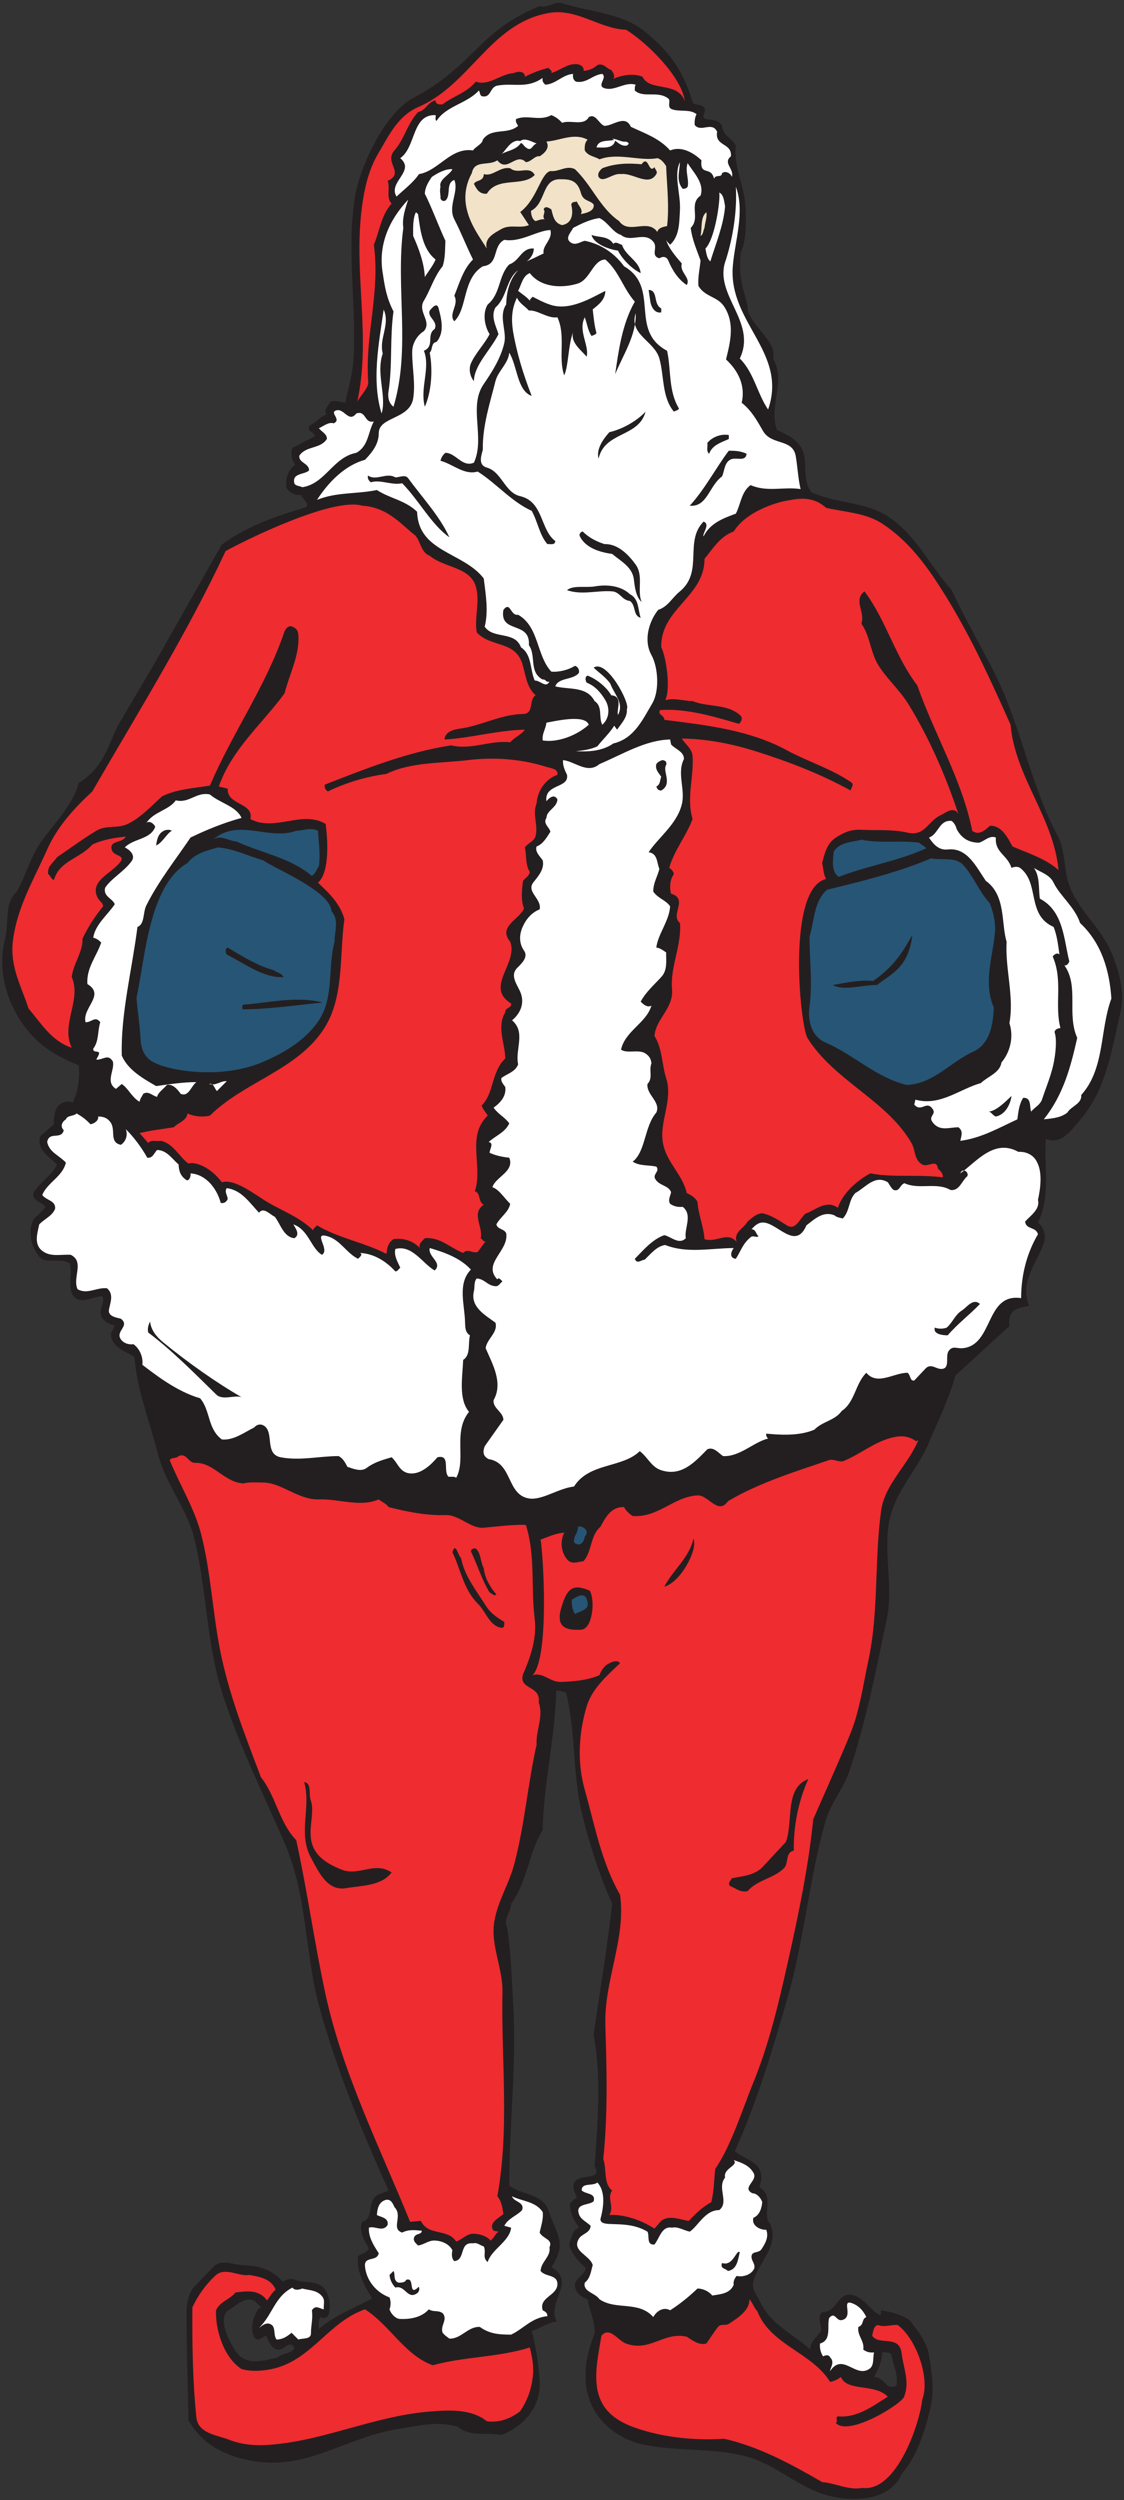 <?xml version="1.0" encoding="UTF-8" standalone="no"?>
<svg
   xmlns:dc="http://purl.org/dc/elements/1.1/"
   xmlns:cc="http://creativecommons.org/ns#"
   xmlns:rdf="http://www.w3.org/1999/02/22-rdf-syntax-ns#"
   xmlns:svg="http://www.w3.org/2000/svg"
   xmlns="http://www.w3.org/2000/svg"
   viewBox="0 0 461.333 1025.333"
   height="1025.333"
   width="461.333"
   xml:space="preserve"
   id="svg2"
   version="1.1"><rect x="0" y="0" width="461.333" height="1025.333" fill="#333333" stroke="none"/><defs
     id="defs6" /><g
     transform="matrix(1.333,0,0,-1.333,0,1025.333)"
     id="g10"><g
       transform="scale(0.1)"
       id="g12"><path
         id="path14"
         style="fill:#231f20;fill-opacity:1;fill-rule:evenodd;stroke:none"
         d="m 1730.72,7681.92 c 84.24,-26.64 180.72,-29.52 251.28,-84.24 92.16,-72.72 126.72,-140.4 150.48,-220.32 8.64,-12.24 28.8,-3.6 36.72,-18 6.48,-12.96 -14.4,-29.52 5.76,-33.84 17.28,-3.6 37.44,-0.72 48.24,-20.88 2.16,-30.24 29.52,-36.72 42.48,-60.48 -7.92,-65.52 28.08,-127.44 30.24,-193.68 1.44,-43.2 2.88,-95.76 -15.12,-135.36 -7.2,-77.76 3.6,-94.32 21.6,-167.76 -5.04,-45.36 93.6,-105.84 77.76,-158.4 41.76,-69.84 -15.12,-146.16 12.24,-220.32 25.2,-10.8 51.84,-23.04 69.12,-46.08 32.4,-39.6 2.88,-100.8 36.72,-144.72 73.44,-34.56 156.96,-28.8 226.8,-69.12 92.16,-54.72 135.36,-154.8 205.2,-232.56 41.76,-89.28 92.16,-174.96 136.08,-262.8 77.76,-158.4 108,-339.12 190.08,-492.48 19.44,-36.72 20.16,-81.36 27.36,-120.96 16.56,-93.6 102.24,-152.64 138.24,-238.32 25.2,-59.04 41.76,-127.44 27.36,-187.2 -25.92,-111.6 -43.92,-231.84 -117.36,-320.4 -28.08,-33.12 -61.92,-86.4 -111.6,-66.24 -7.2,-78.48 15.84,-175.68 -24.48,-257.04 17.28,-13.68 25.92,-39.6 18,-63.36 -20.88,-61.92 -74.88,-117.36 -45.36,-192.96 -30.96,-6.48 -66.96,-8.64 -60.48,-61.92 l -166.32,-152.64 c -20.16,-72 -53.28,-138.96 -81.36,-205.92 -33.12,-80.64 -101.52,-146.88 -120.96,-235.44 -21.6,-99.36 12.24,-204.48 -8.64,-304.56 -32.4,-158.4 -63.36,-313.92 -114.48,-468.72 -19.44,-56.88 -59.76,-101.52 -75.6,-159.84 -49.68,-177.12 -64.08,-359.28 -115.2,-537.84 -46.08,-160.56 -93.6,-319.68 -162.72,-473.76 26.64,-25.2 77.04,-29.52 81.36,-75.6 1.44,-14.398 -4.32,-24.48 -5.76,-36 48.96,-26.64 5.76,-84.961 33.12,-112.32 29.52,-66.961 -36,-115.918 -51.84,-177.84 -5.76,-23.039 12.24,-43.199 21.6,-63.359 32.4,-68.403 100.08,-96.481 154.08,-145.442 -1.44,28.082 24.48,39.602 33.12,60.481 -0.72,19.441 -12.24,38.879 2.88,54.718 48.24,-1.437 46.8,68.403 99.36,51.122 32.4,-10.079 50.4,-47.52 79.2,-60.481 5.04,2.883 1.44,10.801 2.88,15.121 30.24,-4.32 62.64,-13.68 87.12,-29.519 25.2,-32.403 54,-67.68 60.48,-108.719 9.36,-56.16 18,-113.043 2.88,-169.203 -17.28,-69.117 -39.6,-141.117 -87.12,-196.559 -40.32,-90.719 -167.76,-86.398 -244.8,-60.48 -82.8,28.082 -148.32,92.16 -232.56,114.48 -103.68,28.078 -211.68,14.399 -316.8,36.719 -110.16,23.043 -236.16,130.32 -151.2,341.281 1.44,38.16 -14.4,67.68 -21.6,105.84 -18.72,7.199 -36.72,17.281 -38.88,41.762 -2.16,22.316 31.68,32.398 33.12,54.718 -23.76,20.879 -42.48,41.758 -51.12,72 7.2,18 7.2,42.481 30.24,51.84 -15.12,22.321 -28.8,46.078 -27.36,74.879 6.48,6.481 12.24,14.403 20.88,15.121 -2.88,18 -18.72,33.121 -5.76,51.84 16.56,24.48 86.4,2.16 60.48,48.24 10.08,135.36 20.88,270.72 -2.88,404.64 19.44,133.92 41.76,267.12 56.88,401.76 -39.6,89.28 -70.56,185.04 -93.6,280.8 -28.8,121.68 -18,246.24 -48.24,368.64 -10.08,2.16 -18,8.64 -30.24,5.76 -3.6,-143.28 -39.6,-290.88 -41.76,-428.4 -43.92,-70.56 -46.08,-156.96 -97.2,-226.8 -0.72,-25.2 -25.2,-48.96 -12.24,-72.72 11.52,-74.88 13.68,-149.04 18,-226.08 12.24,-188.64 -11.52,-378.72 -11.52,-568.078 36.72,-29.524 102.24,-23.762 120.24,-75.602 30.24,-84.242 56.88,-102.961 9.36,-175.679 79.2,-44.641 -17.28,-108 17.28,-167.762 -17.28,2.883 -62.64,-25.918 -77.76,-28.078 12.96,-48.961 21.6,-102.961 24.48,-154.082 5.04,-87.117 -58.32,-144 -118.08,-166.321 -43.92,8.641 -97.92,-5.757 -132.48,24.481 -61.2,20.883 -126,2.883 -184.32,-5.758 -146.16,-22.32 -266.4,-114.48 -411.118,-102.961 -90.723,7.199 -184.321,39.602 -235.442,129.602 -0.719,65.519 -2.879,131.039 -4.32,195.84 -0.719,44.636 -1.442,89.277 -1.442,133.918 -0.718,23.761 5.043,56.16 20.883,78.48 l 66.957,69.121 c 28.082,17.277 56.883,0.719 84.242,0 46.079,-1.441 91.442,-11.519 123.84,-51.121 10.801,6.48 25.918,12.238 38.879,5.762 24.481,-11.524 74.16,1.437 93.601,-33.121 12.24,-20.161 16.56,-47.52 9.36,-72.719 -2.88,-10.082 -17.281,-15.844 -23.762,-8.641 -10.796,-8.64 -5.757,-27.359 -6.476,-36.722 47.518,42.48 110.878,64.082 163.438,94.32 -23.04,39.601 -48.96,82.082 -42.48,129.601 9.36,11.52 44.64,11.52 26.64,36 -13.68,19.442 -23.76,48.961 -14.4,69.84 35.28,10.078 17.28,53.282 38.88,75.602 12.24,12.238 28.8,13.68 42.48,20.879 -82.08,181.439 -157.68,365.759 -211.679,558.719 -46.082,165.6 -38.16,342 -105.121,501.84 -66.961,156.24 -145.442,311.04 -196.559,473.76 -48.242,154.08 -46.801,316.8 -84.961,471.6 -23.039,93.6 -87.84,166.32 -111.601,259.2 -25.918,101.52 -64.797,196.56 -72.719,299.52 -27.36,17.28 -73.442,30.24 -72,72 l 11.519,24.48 c -16.558,3.6 -35.281,12.24 -41.757,30.24 -7.922,21.6 14.398,42.48 2.878,59.76 -25.921,0 -66.242,-26.64 -87.839,0 -20.161,27.36 -2.879,64.8 -11.52,100.08 -23.762,18.72 -62.641,1.44 -87.84,15.12 -30.961,30.96 -43.199,80.64 -24.48,120.96 12.238,12.96 29.519,26.64 36.719,38.88 -11.52,15.84 -41.758,18.72 -36.719,42.48 19.437,33.84 56.16,52.56 72.719,87.84 -26.641,25.2 -63.36,46.8 -51.84,87.12 l 42.48,36.72 c -1.441,15.12 0.719,36.72 9.36,51.12 8.64,15.12 32.402,23.76 48.242,15.12 18,34.56 23.039,85.68 18,115.2 -46.082,18.72 -93.602,43.2 -129.602,77.76 -80.641,78.48 -125.281,198.72 -96.48,311.76 12.242,49.68 -3.602,107.28 36,144.72 29.52,53.28 44.641,114.48 81.359,162.72 42.481,55.44 95.039,113.04 108.723,170.64 84.238,52.56 94.32,131.04 125.277,184.32 l 103.68,175.68 211.679,373.68 c 72.723,54.72 163.442,87.12 254.161,113.76 23.761,7.2 -6.477,27.36 -8.637,39.6 -15.844,-2.16 -34.563,4.32 -45.363,20.88 -5.758,26.64 4.32,56.16 26.64,72.72 -11.519,12.96 -15.117,33.84 -8.64,51.12 l 69.121,36 c -2.16,15.12 -29.52,15.12 -15.121,33.12 20.882,10.08 30.242,27.36 51.841,33.84 -13.681,10.8 5.76,28.08 11.52,38.88 14.4,6.48 31.68,-2.16 45.36,-2.88 7.92,41.76 21.6,84.24 24.48,126.72 11.52,170.64 -22.32,341.28 5.76,510.48 13.68,82.08 84.24,244.08 174.24,298.08 192.24,99.36 203.04,208.08 393.84,285.12 23.04,-7.92 48.24,15.84 69.12,8.64 z m 1015.2,-7239.6 c 5.04,-27.359 17.28,-51.121 15.12,-78.48 4.32,-18 -18,-16.559 -27.36,-12.238 -14.4,14.398 -22.32,25.918 -42.48,27.359 12.96,23.758 25.2,46.078 24.48,75.598 11.52,0 27.36,2.882 30.24,-12.239 z M 785.359,611.52 c 9.36,-10.079 15.84,-12.961 21.602,-24.481 -2.16,4.32 -5.762,3.602 -9.359,3.602 -18,-24.481 -28.801,-60.481 -15.122,-87.84 10.079,-19.442 25.2,0 36.719,2.879 9.36,-15.121 13.68,-41.039 38.883,-42.481 18,-0.719 36.719,33.121 48.238,3.602 -12.961,-18 -36,-13.68 -51.121,-27.36 -34.558,-7.921 -82.801,-24.48 -115.199,2.879 -24.48,20.879 -76.32,118.078 -36,141.84 24.48,15.121 51.84,45.36 81.359,27.36" /><path
         id="path16"
         style="fill:#ef2c30;fill-opacity:1;fill-rule:evenodd;stroke:none"
         d="m 1927.28,7600.56 c 61.92,-37.44 171.36,-143.28 181.44,-220.32 -22.32,63.36 -108,28.08 -130.32,75.6 -28.08,11.52 -64.08,5.04 -90,-6.48 7.2,9.36 -1.44,20.16 -6.48,27.36 -14.4,3.6 -23.04,22.32 -42.48,15.12 -11.52,-10.8 -25.92,-16.56 -42.48,-18 2.16,14.4 -12.96,20.88 -23.76,20.88 -28.08,0.72 -49.68,-20.16 -75.6,-27.36 3.6,7.92 -5.76,10.8 -9.36,15.84 -25.2,-6.48 -49.68,-15.84 -72,-27.36 0,18 -22.32,17.28 -33.12,11.52 -42.48,-2.88 -77.76,-41.04 -118.08,-26.64 -30.24,-36 -69.12,-43.92 -102.24,-69.84 -10.08,-1.44 -22.32,0.72 -21.6,12.24 -23.76,-4.32 -30.24,-31.68 -54,-36 -33.12,-36 -41.76,-82.8 -72.72,-118.08 -33.12,-37.44 33.12,-69.12 -20.88,-93.6 8.64,-21.6 -5.76,-52.56 12.24,-69.84 -32.4,-36 -36.72,-84.24 -54.72,-126.72 20.16,-150.48 -28.08,-277.92 -17.28,-422.64 1.44,-18 -26.64,-44.64 -33.84,-60.48 42.48,192.96 -9.36,385.92 12.24,580.32 7.2,66.24 20.88,131.76 54,186.48 32.4,54.72 59.04,112.32 120.96,139.68 161.28,69.12 221.76,257.04 401.04,289.44 87.12,16.56 158.4,-48.96 239.04,-51.12" /><path
         id="path18"
         style="fill:#ffffff;fill-opacity:1;fill-rule:evenodd;stroke:none"
         d="m 1764.56,7464.48 c -1.44,-9.36 0,-18 8.64,-23.76 33.12,-6.48 51.84,21.6 81.36,23.76 17.28,-12.96 -23.04,-38.88 12.24,-45.36 30.24,-5.04 58.32,21.6 90.72,12.24 -3.6,-5.04 -2.88,-11.52 -2.88,-18 27.36,-24.48 69.84,0.72 102.96,-24.48 9.36,-7.2 -5.76,-26.64 11.52,-33.12 23.76,-8.64 54.72,1.44 75.6,-15.12 -5.04,-9.36 -6.48,-20.88 -5.76,-33.12 19.44,-24.48 53.28,12.24 69.12,-20.88 -7.92,-46.08 46.08,-33.12 42.48,-75.6 -25.92,-20.88 10.8,-38.16 2.88,-63.36 -2.88,9.36 -18,20.88 -30.24,11.52 -1.44,-15.84 -19.44,-2.16 -24.48,-17.28 -10.08,41.04 -43.92,6.48 -38.88,56.88 -25.2,23.76 -61.92,44.64 -96.48,30.24 -33.12,37.44 -76.32,51.84 -120.96,72.72 -17.28,38.88 -54.72,2.88 -81.36,2.88 -17.28,5.76 -27.36,40.32 -48.24,26.64 -15.84,-28.08 -56.88,-7.2 -82.08,-17.28 -9.36,10.8 -20.16,18.72 -33.12,23.76 -36.72,-20.16 -74.16,2.88 -108.72,-12.24 -2.16,-8.64 2.88,-14.4 6.48,-20.88 -34.56,-28.8 -81.36,-3.6 -108.72,-42.48 -1.44,-13.68 -23.04,-21.6 -30.24,-33.12 -68.4,10.8 -106.56,-63.36 -166.32,-72.72 -17.28,-25.92 -45.36,-46.8 -69.12,-69.12 -27.36,44.64 59.04,77.76 11.52,118.08 48.96,34.56 35.28,135.36 108.72,132.48 1.44,-6.48 -2.88,-13.68 2.88,-18 28.8,46.08 93.6,53.28 130.32,93.6 5.04,-5.76 1.44,-16.56 12.24,-18 25.92,-3.6 21.6,28.8 44.64,33.12 50.4,9.36 90.72,-10.8 139.68,23.76 -2.16,-8.64 1.44,-15.84 8.64,-20.88 32.4,2.16 52.56,30.96 84.96,33.12" /><path
         id="path20"
         style="fill:#f1e2c8;fill-opacity:1;fill-rule:evenodd;stroke:none"
         d="m 1788.32,7099.44 c 7.2,-28.08 28.08,-22.32 39.6,-36.72 3.6,-20.88 -24.48,-26.64 -39.6,-29.52 8.64,13.68 -7.92,25.92 -12.24,38.88 -7.2,-2.88 -13.68,0.72 -17.28,-9.36 6.48,-25.2 5.04,-57.6 -28.08,-63.36 -25.92,6.48 -28.08,30.96 -33.12,48.24 -7.2,5.04 -19.44,12.24 -23.76,0 7.92,-8.64 -6.48,-20.16 2.88,-30.24 -10.08,0.72 -18.72,-2.88 -27.36,-5.76 -10.8,4.32 -14.4,20.88 -14.4,31.68 46.8,23.76 32.4,97.2 88.56,97.2 28.8,0 53.28,-0.72 64.8,-41.04" /><path
         id="path22"
         style="fill:#ffffff;fill-opacity:1;fill-rule:evenodd;stroke:none"
         d="m 2256.32,6872.64 c -13.68,-174.24 169.92,-264.24 108.72,-440.64 -34.56,51.12 -43.2,113.04 -87.12,156.96 54.72,114.48 -84.24,197.28 -42.48,304.56 21.6,69.12 34.56,149.76 30.24,223.92 28.8,-77.04 -2.88,-164.88 -9.36,-244.8" /><path
         id="path24"
         style="fill:#ffffff;fill-opacity:1;fill-rule:evenodd;stroke:none"
         d="m 2232.56,7056.96 c -4.32,-56.16 -28.08,-113.76 -45.36,-169.2 -10.8,8.64 -12.24,25.2 -15.12,39.6 29.52,28.8 46.8,151.2 42.48,172.08 13.68,-5.76 15.12,-26.64 18,-42.48" /><path
         id="path26"
         style="fill:#ffffff;fill-opacity:1;fill-rule:evenodd;stroke:none"
         d="m 1241.84,6990.72 c -24.48,-183.6 23.76,-370.8 -30.24,-550.08 -15.84,11.52 -18,32.4 -15.12,48.24 12.24,81.36 3.6,163.44 15.12,244.8 -21.6,42.48 -26.64,74.88 -33.12,118.08 -14.4,85.68 18.72,162.72 78.48,226.08 -9.36,-27.36 -19.44,-58.32 -15.12,-87.12" /><path
         id="path28"
         style="fill:#ffffff;fill-opacity:1;fill-rule:evenodd;stroke:none"
         d="m 1287.2,7033.2 c 6.48,-44.64 12.24,-107.28 54,-139.68 -7.92,-19.44 -22.32,-36 -33.12,-54 -2.16,43.2 -18,86.4 -36,126.72 0,21.6 -1.44,54 8.64,72.72 l 6.48,-5.76" /><path
         id="path30"
         style="fill:#f1e2c8;fill-opacity:1;fill-rule:evenodd;stroke:none"
         d="m 2169.2,6990.72 c -4.32,-7.92 -3.6,-20.88 -12.24,-24.48 5.76,24.48 -1.44,56.88 18,72.72 2.88,-14.4 -4.32,-32.4 -5.76,-48.24" /><path
         id="path32"
         style="fill:#ffffff;fill-opacity:1;fill-rule:evenodd;stroke:none"
         d="m 1178.48,6604.08 c -21.6,-61.2 12.96,-131.76 -3.6,-184.32 -30.96,101.52 -8.64,213.84 6.48,319.68 20.88,-46.08 -15.12,-88.56 -2.88,-135.36" /><path
         id="path34"
         style="fill:#ffffff;fill-opacity:1;fill-rule:evenodd;stroke:none"
         d="m 1097.12,6419.76 c 30.96,10.8 23.76,-31.68 54,-24.48 -18,-31.68 -15.84,-75.6 -54,-96.48 -72,-13.68 -95.04,-95.04 -166.319,-105.84 -7.922,4.32 -21.602,3.6 -24.481,12.24 -7.922,32.4 32.399,25.92 45.36,39.6 0,22.32 -31.68,22.32 -30.239,44.64 20.161,31.68 64.797,20.16 84.959,51.84 1.44,15.12 -16.56,22.32 -24.478,33.12 14.398,6.48 30.238,20.16 45.358,15.12 25.2,10.8 -11.52,31.68 5.76,38.88 25.92,11.52 39.6,-39.6 64.08,-8.64" /><path
         id="path36"
         style="fill:#ef2c30;fill-opacity:1;fill-rule:evenodd;stroke:none"
         d="m 2543.6,6129.6 c 58.32,-13.68 120.96,-15.12 172.08,-48.24 82.08,-53.28 138.96,-131.76 187.2,-208.8 82.08,-129.6 145.44,-268.56 208.8,-410.4 13.68,-160.56 132.48,-285.12 147.6,-447.12 -38.16,34.56 -93.6,51.84 -141.84,72.72 -13.68,25.2 -33.84,66.24 -69.84,63.36 -14.4,-13.68 -34.56,-30.96 -54,-15.12 -31.68,157.68 -116.64,296.64 -169.2,447.12 -68.4,89.28 -97.2,203.04 -162.72,289.44 -35.28,-27.36 2.88,-62.64 -9.36,-99.36 25.2,-36 27.36,-82.08 48.24,-120.96 24.48,-43.92 67.68,-79.92 96.48,-126.72 64.8,-105.12 115.92,-223.2 154.08,-338.4 -14.4,25.92 -38.88,4.32 -54,-2.88 -39.6,-17.28 -48.96,-66.96 -102.96,-54 -46.08,10.8 -95.04,6.48 -138.96,8.64 -33.84,2.16 -54,-6.48 -81.36,-23.76 -28.08,-18 -35.28,-50.4 -42.48,-78.48 4.32,-16.56 3.6,-34.56 12.24,-48.96 -120.96,-28.8 -81.36,-443.52 -57.6,-488.88 83.52,-133.2 243.36,-190.8 320.4,-323.28 12.96,-21.6 7.2,-51.12 33.12,-66.24 17.28,-10.08 44.64,18.72 48.24,-12.24 7.92,-7.92 16.56,-15.12 15.12,-27.36 -77.04,10.08 -150.48,-1.44 -223.2,12.24 -41.76,-22.32 -84.24,-60.48 -100.08,-105.84 -35.28,25.92 -68.4,-7.2 -99.36,-18 -18,-15.12 -30.24,-53.28 -57.6,-36 -23.04,14.4 -43.92,28.8 -69.84,36 -18,5.04 -36.72,-12.24 -51.12,-24.48 -10.8,-20.88 -44.64,-32.4 -33.12,-63.36 -27.36,35.28 -62.64,-2.88 -99.36,9.36 -2.88,40.32 -18.72,74.88 -21.6,114.48 -6.48,13.68 -20.88,21.6 -33.12,27.36 -12.96,57.6 -61.2,92.88 -72.72,151.2 -13.68,68.4 31.68,132.48 9.36,202.32 -13.68,43.2 -11.52,91.44 -36,129.6 4.32,54 59.76,84.96 54,144.72 -5.76,68.4 30.24,134.64 24.48,203.04 -31.68,24.48 27.36,74.16 -27.36,90 -5.76,20.88 -2.88,43.92 8.64,60.48 -1.44,7.2 -7.2,15.84 -14.4,18.72 15.12,54 52.56,98.64 72,150.48 -19.44,65.52 4.32,128.88 0,193.68 -1.44,23.04 -22.32,36 -33.12,54 75.6,-0.72 153.36,-15.84 226.8,-38.88 100.8,-31.68 198.72,-69.12 293.04,-120.96 0.72,7.92 11.52,17.28 2.88,24.48 -61.92,42.48 -133.92,64.08 -199.44,99.36 -116.64,63.36 -252,77.76 -377.28,93.6 2.16,12.96 -23.76,17.28 -12.24,30.24 81.36,5.04 162.72,-19.44 241.92,-42.48 5.76,3.6 12.96,16.56 5.76,24.48 -39.6,38.16 -100.8,25.92 -148.32,45.36 -28.08,0.72 -56.16,10.8 -84.24,2.88 17.28,33.12 3.6,131.76 -12.24,162.72 -2.88,118.8 133.92,155.52 133.2,272.16 25.92,31.68 48.96,69.84 90,84.24 34.56,55.44 113.76,84.24 156.96,93.6 27.36,3.6 79.2,22.32 127.44,-20.88" /><path
         id="path38"
         style="fill:#ef2c30;fill-opacity:1;fill-rule:evenodd;stroke:none"
         d="m 1277.84,6045.36 c 18,-19.44 18,-53.28 45.36,-63.36 44.64,-37.44 123.84,-33.84 141.84,-94.32 13.68,-45.36 -5.04,-95.04 2.88,-141.12 41.76,-46.8 115.2,-24.48 139.68,-94.32 10.8,-33.84 12.96,-74.88 41.76,-99.36 -22.32,-12.96 -3.6,-56.88 -38.88,-57.6 -61.92,-0.72 -117.36,-30.24 -178.56,-42.48 -23.76,-4.32 -60.48,-5.76 -63.36,-36 77.04,3.6 164.16,28.8 247.68,30.24 -12.24,-16.56 -31.68,-23.04 -45.36,-38.88 -60.48,7.2 -120.96,-24.48 -181.44,-9.36 -134.64,-20.16 -265.68,-72.72 -389.518,-120.96 -1.442,-9.36 2.158,-15.84 9.358,-20.88 56.88,27.36 116.64,45.36 180.72,54 74.16,36.72 167.04,32.4 251.28,42.48 79.92,9.36 160.56,4.32 241.2,-20.88 12.96,-4.32 36.72,-5.04 33.84,-24.48 -36.72,-12.24 -61.92,-50.4 -64.08,-87.84 -13.68,-33.12 5.04,-65.52 -2.88,-99.36 -4.32,-18 -23.04,-21.6 -33.12,-36 5.04,-25.2 1.44,-54.72 15.12,-75.6 -2.88,-13.68 -12.24,-16.56 -20.88,-27.36 -3.6,-26.64 -7.2,-60.48 2.88,-84.24 -10.8,-33.12 -82.08,-55.44 -42.48,-102.96 25.92,-66.24 -79.92,-139.68 2.88,-190.08 3.6,-13.68 -19.44,-12.24 -18,-27.36 -27.36,-43.92 0,-98.64 0,-141.84 -43.2,-40.32 -34.56,-108 -72.72,-144.72 3.6,-11.52 12.24,-20.16 18.72,-30.96 -66.96,-64.08 -13.68,-155.52 -39.6,-232.56 19.44,-7.2 8.64,-31.68 27.36,-41.76 -39.6,-26.64 -1.44,-66.96 -9.36,-102.96 5.04,-2.88 7.92,-12.24 15.12,-9.36 L 1470.8,3840 c -16.56,-5.04 -31.68,12.24 -44.64,-2.88 -39.6,15.12 -70.56,49.68 -118.08,45.36 -7.92,-8.64 -20.16,-16.56 -15.12,-30.24 -21.6,23.04 -52.56,31.68 -81.36,27.36 -16.56,-10.8 -20.16,-27.36 -21.6,-45.36 -68.4,35.28 -149.76,48.96 -213.84,87.84 -4.32,-5.04 -11.519,-9.36 -12.238,-15.12 -45.363,44.64 -105.121,62.64 -156.242,96.48 -45.36,30.24 -92.879,61.2 -124.559,51.12 -36,48.24 -83.519,64.08 -102.961,57.6 -27.359,19.44 -46.078,61.2 -84.238,69.84 -13.684,-2.16 -30.242,4.32 -39.602,-6.48 l -26.64,30.24 c 33.84,8.64 70.558,12.24 105.121,18 14.398,14.4 39.597,20.16 42.48,42.48 20.16,-9.36 46.801,-12.24 69.117,-6.48 105.84,104.4 267.84,139.68 350.641,266.4 63.361,97.2 47.521,225.36 63.361,337.68 -12.24,46.08 -46.8,80.64 -81.361,112.32 37.441,33.12 29.521,135.36 23.761,180.72 -72.718,43.92 -155.519,-25.2 -231.839,15.12 11.519,51.12 -72.723,41.76 -69.84,93.6 l -27.359,6.48 c 39.597,114.48 133.199,192.24 202.32,286.56 15.117,59.76 47.52,118.8 42.477,181.44 -1.438,12.24 -6.481,18.72 -18,23.76 -12.239,5.76 -20.879,-6.48 -24.477,-14.4 -56.883,-168.48 -161.281,-313.2 -229.684,-474.48 -48.957,-7.92 -102.238,-10.8 -147.597,-33.12 -33.121,-30.24 -66.242,-66.24 -105.84,-84.96 -32.402,-15.12 -65.52,-2.16 -96.481,-20.88 -43.921,-26.64 -79.199,-53.28 -120.96,-81.36 -12.239,-18.72 -30.239,-26.64 -27.36,-51.84 7.922,-5.04 8.641,-15.84 18,-18 16.559,59.04 81.36,66.24 118.078,108.72 33.84,15.84 68.403,20.88 102.961,24.48 -10.801,-21.6 -53.277,-10.08 -42.48,-42.48 5.761,-17.28 39.601,-14.4 27.359,-33.12 -24.476,-36.72 -101.519,-60.48 -69.84,-115.2 5.043,-7.92 15.121,-13.68 15.121,-23.76 -25.918,-31.68 -46.8,-64.8 -63.359,-99.36 2.16,-39.6 -28.801,-77.76 -33.121,-118.08 30.961,-70.56 -34.559,-145.44 0,-217.44 -61.199,19.44 -94.32,74.88 -133.199,120.96 -20.879,66.24 -56.879,125.28 -48.238,205.2 12.238,105.12 64.797,191.52 105.84,283.68 30.957,69.84 82.797,126.72 138.957,178.56 141.844,245.52 290.883,483.84 410.403,739.44 63.359,35.28 330.479,166.32 420.479,139.68 81.36,-4.32 126.72,-64.8 162.72,-90.72" /><path
         id="path40"
         style="fill:#ffffff;fill-opacity:1;fill-rule:evenodd;stroke:none"
         d="m 1812.8,5462.16 c -39.6,-35.28 -98.64,-55.44 -141.84,-48.24 -2.16,22.32 8.64,32.4 11.52,54.72 23.04,3.6 118.8,27.36 130.32,-6.48" /><path
         id="path42"
         style="fill:#275575;fill-opacity:1;fill-rule:evenodd;stroke:none"
         d="m 912.078,5136 c 19.442,0 45.363,11.52 66.961,0 2.16,-36 7.922,-72.72 2.883,-108.72 -7.203,-10.08 -9.363,-21.6 -21.602,-30.24 -67.679,56.88 -154.082,69.84 -231.84,105.84 -24.48,1.44 -48.96,22.32 -72.718,5.76 79.199,67.68 170.636,-3.6 256.316,27.36" /><path
         id="path44"
         style="fill:#275575;fill-opacity:1;fill-rule:evenodd;stroke:none"
         d="m 2830.16,5099.28 c 6.48,-6.48 15.12,-9.36 21.6,-17.28 -87.12,-39.6 -180,-53.28 -269.28,-87.84 -23.76,15.84 -18,52.56 -15.12,78.48 20.88,30.24 55.44,27.36 84.96,36 55.44,-12.24 120.96,-1.44 177.84,-9.36" /><path
         id="path46"
         style="fill:#ffffff;fill-opacity:1;fill-rule:evenodd;stroke:none"
         d="m 3244.16,4976.16 c 18.72,-39.6 65.52,-74.88 81.36,-123.84 65.52,-61.2 90.72,-144.72 96.48,-232.56 -36,-96.48 -19.44,-215.28 -92.88,-296.64 2.88,-27.36 -31.68,-34.56 -42.48,-54 -20.88,-16.56 -46.8,-18 -72.72,-20.88 60.48,75.6 82.8,161.28 102.96,250.56 -33.12,74.16 6.48,158.4 -39.6,223.2 7.92,-2.16 13.68,7.2 15.12,12.24 -17.28,69.84 -18,154.8 -90.72,192.96 -4.32,32.4 0.72,67.68 -18,94.32 21.6,-13.68 48.96,-20.88 60.48,-45.36" /><path
         id="path48"
         style="fill:#ffffff;fill-opacity:1;fill-rule:evenodd;stroke:none"
         d="m 668,4335.36 c -7.922,7.2 -9.359,25.2 -24.48,21.6 22.32,-6.48 34.558,10.08 54.718,8.64 L 668,4335.36" /><path
         id="path50"
         style="fill:#275575;fill-opacity:1;fill-rule:evenodd;stroke:none"
         d="m 1800.56,2964.48 c -2.88,-19.44 -15.84,-32.4 -33.12,-18 -1.44,24.48 11.52,23.76 12.24,48.24 10.8,5.04 38.88,-10.8 20.88,-30.24" /><path
         id="path52"
         style="fill:#275575;fill-opacity:1;fill-rule:evenodd;stroke:none"
         d="m 1809.2,2762.16 c 5.04,-23.76 -24.48,-27.36 -38.88,-36 -7.92,12.96 -10.8,28.08 -9.36,44.64 15.12,7.92 41.76,28.8 48.24,-8.64" /><path
         id="path54"
         style="fill:#ef2c30;fill-opacity:1;fill-rule:evenodd;stroke:none"
         d="m 767.359,692.879 c 29.52,-5.039 68.403,-11.52 81.36,-45.359 -11.52,-9.36 -18,-22.321 -26.641,-33.122 -23.758,34.563 -64.797,28.801 -97.199,24.481 -16.559,-21.598 -46.801,-26.641 -59.758,-54.719 -2.16,-60.48 23.758,-145.441 78.481,-180.719 31.679,-9.363 72.718,-5.761 105.117,2.879 113.043,30.239 164.881,142.559 275.041,180.719 77.04,-48.961 121.68,-140.398 208.8,-172.078 99.36,27.359 198.72,23.758 298.8,54.719 7.2,-29.52 13.68,-60.481 8.64,-93.602 -4.32,-36.719 -17.28,-72 -38.88,-102.957 -28.8,-22.32 -65.52,-36 -102.24,-30.242 -46.08,37.441 -113.04,34.562 -169.2,30.242 -171.36,-12.242 -326.88,-88.562 -492.481,-102.242 -43.918,-4.32 -88.558,-1.438 -130.32,14.402 -37.438,15.117 -97.199,18.719 -102.238,69.84 -11.52,110.16 -12.961,226.078 -12.243,338.399 16.563,34.558 38.883,67.679 69.84,96.48 30.242,29.52 72,-2.879 105.121,2.879" /><path
         id="path56"
         style="fill:#ffffff;fill-opacity:1;fill-rule:evenodd;stroke:none"
         d="m 930.801,651.121 c 22.32,-6.48 46.801,-3.601 63.359,-27.359 6.48,-10.082 1.442,-24.481 2.879,-36.723 -14.398,2.883 -25.199,14.402 -36.719,-2.879 3.602,-24.48 -2.879,-47.519 -2.879,-69.121 1.438,-21.598 -25.203,-15.84 -38.882,-20.879 L 897.68,515.039 C 884,503.52 869.602,494.16 851.602,494.16 c -11.52,13.68 0,41.039 -20.883,48.238 -13.68,4.321 -23.039,-5.757 -33.117,-12.238 41.039,38.879 48.238,96.481 102.957,123.84 6.48,-10.078 21.601,-6.48 30.242,-2.879" /><path
         id="path58"
         style="fill:#ef2c30;fill-opacity:1;fill-rule:evenodd;stroke:none"
         d="m 2331.92,581.281 c 40.32,-104.402 168.48,-126.722 223.92,-217.441 12.24,2.16 23.04,7.199 33.12,15.121 20.16,-46.082 102.24,-18.723 144.72,-60.481 -44.64,-28.082 -95.76,-66.96 -154.08,-60.48 -9.36,-7.199 2.16,-12.238 -5.76,-20.879 40.32,-43.199 212.4,64.078 210.96,84.238 16.56,43.922 -3.6,87.121 -8.64,130.321 -7.2,59.039 -68.4,22.32 -90.72,54 2.88,12.242 4.32,30.961 18,33.121 20.16,-7.922 43.2,2.16 60.48,0 55.44,-39.602 101.52,-162.723 75.6,-229.68 -7.2,-72 -78.48,-285.121 -184.32,-271.441 -42.48,-7.918 -81.36,14.398 -123.84,18 -95.76,55.441 -193.68,108.718 -301.68,133.199 -80.64,-5.039 -163.44,1.441 -241.92,23.762 -56.16,15.839 -114.48,39.597 -138.96,96.48 -25.92,60.481 -6.48,134.641 2.88,196.559 25.92,30.242 50.4,-14.399 75.6,-23.758 73.44,-27.363 116.64,37.437 187.2,20.879 18,-11.52 38.88,-27.36 60.48,-20.879 12.24,16.558 22.32,34.558 36,51.117 8.64,10.801 23.76,2.883 33.12,9.359 25.2,16.563 64.8,41.043 63.36,75.602 9.36,-9.359 13.68,-25.922 24.48,-36.719" /><path
         id="path60"
         style="fill:#ffffff;fill-opacity:1;fill-rule:evenodd;stroke:none"
         d="m 2667.44,563.281 c -15.12,-5.761 -6.48,-24.48 -24.48,-30.242 -4.32,-27.359 19.44,-42.48 15.12,-69.84 9.36,-7.199 20.16,-10.078 33.12,-8.64 -4.32,-17.278 1.44,-41.039 -15.12,-51.118 -42.48,-28.082 -81.36,51.84 -120.24,-6.48 0,9.359 15.84,27.359 0,42.48 -3.6,9.36 -15.84,6.481 -21.6,2.879 -7.2,11.52 -10.8,24.481 -9.36,39.602 36.72,10.078 20.88,54 28.08,78.476 19.44,22.321 20.88,-12.957 41.76,-5.757 36,11.519 -10.8,70.558 36,48.238 18,-8.641 29.52,-24.481 36.72,-39.598" /><path
         id="path62"
         style="fill:#ffffff;fill-opacity:1;fill-rule:evenodd;stroke:none"
         d="m 1652.24,7250.64 c -15.12,-5.76 -15.12,-26.64 -33.12,-12.24 -7.2,5.04 -8.64,11.52 -15.12,13.68 -15.84,-23.04 -42.48,-23.04 -61.92,-35.28 12.24,5.04 30.24,49.68 59.76,41.04 14.4,12.24 37.44,-3.6 50.4,-7.2" /><path
         id="path64"
         style="fill:#ffffff;fill-opacity:1;fill-rule:evenodd;stroke:none"
         d="m 1927.28,7256.4 c 7.2,-2.88 12.96,-5.76 2.88,-12.24 -15.12,-2.88 -25.92,7.2 -36,15.12 -5.76,-24.48 -32.4,-21.6 -57.6,-20.88 7.2,25.2 34.56,18 54,23.04 -1.44,1.44 -3.6,2.88 -5.76,3.6 15.12,0 29.52,-11.52 42.48,-8.64" /><path
         id="path66"
         style="fill:#f1e2c8;fill-opacity:1;fill-rule:evenodd;stroke:none"
         d="m 1809.2,7262.16 c -8.64,-8.64 -9.36,-20.16 -8.64,-33.12 10.8,-18 30.24,-18 45.36,-27.36 56.88,21.6 125.28,-6.48 177.84,3.6 11.52,-2.16 21.6,-15.12 27.36,-24.48 2.16,-58.32 10.08,-123.12 2.88,-184.32 -11.52,-2.88 -25.92,-4.32 -30.24,-18 -29.52,42.48 -87.84,-9.36 -117.36,33.12 -59.04,40.32 -83.52,109.44 -136.08,159.84 -26.64,12.96 -48.24,-8.64 -75.6,-5.76 -30.24,-7.2 -40.32,-86.4 -92.88,-126 l 26.64,-40.32 c -26.64,-11.52 -57.6,3.6 -84.96,-12.24 -22.32,-12.96 -53.28,-27.36 -44.64,-59.76 -30.24,48.96 -100.08,133.2 -46.08,231.84 7.92,42.48 52.56,20.88 78.48,39.6 30.24,-39.6 57.6,25.2 87.84,-5.76 16.56,0.72 28.08,20.88 42.48,18 15.12,9.36 32.4,25.92 20.88,45.36 42.48,2.88 84.96,28.08 126.72,5.76 z m 166.32,-75.6 c 21.6,30.96 21.6,-31.68 39.6,-8.64 1.44,-7.2 10.8,-12.96 5.76,-21.6 -23.76,-40.32 -72,5.04 -108.72,0 -25.2,4.32 -55.44,-29.52 -69.12,-8.64 -4.32,12.24 5.76,21.6 11.52,26.64 41.04,15.84 82.8,15.84 120.96,12.24 z m -404.64,-12.24 c 25.2,-20.88 59.04,10.08 75.6,-20.88 -38.16,-38.16 -113.76,-2.88 -147.6,-57.6 -23.04,-1.44 -30.96,13.68 -39.6,30.24 5.76,12.96 30.24,6.48 30.24,30.24 28.08,-8.64 48.96,23.76 81.36,18" /><path
         id="path68"
         style="fill:#ffffff;fill-opacity:1;fill-rule:evenodd;stroke:none"
         d="m 2093.6,7193.04 c -1.44,-29.52 -12.24,-58.32 8.64,-82.08 6.48,0 11.52,1.44 15.12,6.48 5.04,22.32 -8.64,48.24 0,72.72 14.4,-25.2 53.28,-61.2 39.6,-100.08 -37.44,-26.64 0.72,-68.4 -30.24,-99.36 4.32,-36 18.72,-67.68 30.24,-100.08 -2.16,-25.92 -8.64,-50.4 -6.48,-78.48 20.88,-34.56 58.32,-31.68 79.2,-63.36 33.84,-51.84 18.72,-110.16 5.76,-162.72 38.16,-35.28 60.48,-81.36 48.24,-133.2 31.68,-25.2 48.24,-56.88 66.24,-87.84 26.64,-43.92 90,-22.32 100.08,-75.6 5.76,-33.84 7.2,-69.12 15.12,-102.24 -51.84,7.92 -102.96,-10.08 -154.08,12.24 -28.8,-20.88 -30.24,-59.04 -45.36,-87.84 -37.44,-13.68 -79.2,-28.8 -99.36,-69.84 -5.04,7.92 22.32,37.44 0,45.36 -60.48,-61.2 0.72,-153.36 -72.72,-214.56 -24.48,-19.44 -36,-46.8 -66.96,-56.88 -29.52,-36.72 -45.36,-95.04 -20.88,-138.96 20.88,-37.44 25.2,-110.16 2.88,-148.32 -30.24,-51.12 -56.16,-108.72 -120.24,-123.84 -33.84,-23.76 -76.32,-25.92 -115.2,-23.76 20.88,2.16 45.36,5.04 66.24,15.12 15.12,19.44 37.44,40.32 51.84,63.36 l 8.64,-12.24 c 13.68,19.44 32.4,38.16 30.24,63.36 11.52,16.56 -61.92,154.8 -102.24,127.44 18,-17.28 35.28,-27.36 51.12,-48.96 10.8,-30.96 43.92,-60.48 23.76,-96.48 -5.76,14.4 17.28,57.6 -20.88,60.48 -11.52,21.6 -42.48,48.96 -72.72,60.48 -9.36,-3.6 -6.48,-15.84 -2.88,-21.6 25.2,-10.08 42.48,-28.8 57.6,-54 13.68,-23.04 13.68,-54.72 -9.36,-75.6 -12.24,22.32 2.16,56.16 -23.76,72.72 -24.48,46.8 -78.48,34.56 -120.96,45.36 9.36,28.08 55.44,18.72 72.72,41.76 2.16,10.08 -3.6,18.72 -12.24,21.6 -18.72,-12.24 -48.96,-20.16 -72.72,-18 -46.08,48.96 -37.44,138.24 -102.24,174.96 -24.48,-4.32 -23.04,43.2 -45.36,15.12 -12.96,-74.88 83.52,-32.4 78.48,-108.72 23.04,-31.68 -0.72,-82.8 42.48,-105.84 8.64,2.88 10.8,-10.8 20.88,-5.76 -10.8,-22.32 -28.08,3.6 -45.36,2.88 -15.12,33.84 -7.92,79.2 -42.48,102.24 -18.72,51.12 -84.24,23.76 -111.6,63.36 12.24,48.24 2.88,100.8 -2.88,148.32 -61.92,81.36 -201.6,80.64 -205.2,205.2 -36,35.28 -84.24,41.04 -123.84,66.96 -62.64,-12.96 -123.84,-5.76 -184.32,-30.24 33.84,52.56 84.24,105.84 147.6,123.12 23.04,23.76 42.48,48.96 42.48,82.08 0,51.12 94.32,41.76 105.84,105.84 7.92,48.24 -3.6,97.2 -2.88,144.72 0,25.2 15.12,50.4 36,63.36 25.92,30.24 -20.88,59.76 0,93.6 20.16,33.12 31.68,74.88 57.6,105.84 8.64,25.2 7.2,53.28 8.64,78.48 -22.32,48.24 -42.48,103.68 -63.36,144.72 0.72,20.16 10.8,36 21.6,51.84 18.72,12.24 41.76,25.2 63.36,23.76 -7.2,-17.28 -43.2,-31.68 -36.72,-54 -3.6,-13.68 0.72,-24.48 0,-36 2.88,-8.64 12.96,-10.8 18,-3.6 13.68,17.28 -1.44,51.12 24.48,60.48 15.12,-35.28 -20.88,-80.64 0,-120.96 20.88,-40.32 36,-80.64 57.6,-123.84 -30.24,-29.52 -41.76,-72.72 -57.6,-111.6 15.84,-26.64 -19.44,-56.16 0,-78.48 41.04,38.88 24.48,131.04 87.84,169.2 51.12,5.76 28.08,61.92 66.24,81.36 50.4,-8.64 100.8,28.8 141.84,30.24 7.92,-28.8 -25.92,-47.52 -20.88,-72 -17.28,-8.64 -34.56,-16.56 -51.84,-24.48 11.52,8.64 21.6,23.04 21.6,39.6 -38.16,2.88 -43.2,-38.16 -75.6,-48.96 -33.84,-34.56 -25.92,-90 -66.24,-123.12 -16.56,-26.64 -10.08,-66.24 5.76,-91.44 -15.84,-30.96 -43.2,-57.6 -57.6,-90 -7.2,-17.28 -2.88,-40.32 9.36,-54.72 0,48.96 51.84,96.48 75.6,144.72 -7.92,25.92 -24.48,54.72 -9.36,82.08 36,30.96 33.12,88.56 69.84,114.48 -27.36,-28.8 -36,-69.12 -36.72,-105.12 -24.48,-36.72 2.16,-80.64 -5.76,-118.08 -10.8,-46.8 -36.72,-87.84 -63.36,-126.72 -48.24,-69.12 5.04,-164.16 -30.24,-241.92 -36,-15.84 -55.44,30.24 -87.84,30.24 -7.92,-6.48 -12.96,-14.4 -15.12,-24.48 38.16,-10.08 73.44,-45.36 114.48,-33.12 59.04,-37.44 102.24,-91.44 166.32,-120.96 18.72,-33.12 23.76,-74.16 48.24,-102.24 8.64,0.72 23.76,-4.32 24.48,9.36 -46.8,34.56 -36,121.68 -108.72,138.24 -46.8,10.8 -56.16,74.88 -102.24,87.84 -28.08,7.92 -16.56,38.16 -12.24,54.72 -1.44,75.6 23.76,149.76 38.88,210.96 7.92,31.68 39.6,54 42.48,87.84 25.92,-43.2 23.76,-116.64 69.12,-133.2 -27.36,69.84 -46.8,136.08 -57.6,199.44 -5.76,38.16 -3.6,69.84 12.24,102.96 7.92,-18 24.48,-25.92 36.72,-39.6 27.36,2.16 56.88,-25.2 87.84,-20.88 26.64,-57.6 1.44,-123.12 20.88,-178.56 13.68,29.52 11.52,90 27.36,133.2 -8.64,-31.68 23.76,-54.72 41.76,-75.6 8.64,34.56 -27.36,79.92 -5.76,120.96 7.2,-19.44 9.36,-40.32 20.88,-57.6 5.04,2.88 11.52,2.88 15.12,9.36 -6.48,23.04 -8.64,47.52 -11.52,72.72 20.16,15.84 38.16,30.24 38.88,56.88 -43.2,-21.6 -111.6,-64.08 -172.08,-41.76 -20.88,7.2 -31.68,13.68 -51.84,23.76 -2.88,-4.32 -8.64,-6.48 -8.64,-12.24 -9.36,11.52 -23.76,20.16 -36,30.24 10.08,18.72 13.68,46.08 36,54.72 32.4,-43.2 95.04,-47.52 144.72,-33.12 41.76,10.8 48.96,74.16 87.84,74.88 42.48,-36.72 54,-87.84 90.72,-129.6 -39.6,-69.12 -50.4,-154.08 -60.48,-223.2 25.2,61.2 64.8,118.8 63.36,187.2 -22.32,-64.8 57.6,-84.96 72.72,-138.96 15.12,-54 7.2,-118.08 44.64,-163.44 5.04,2.88 11.52,2.88 15.84,9.36 -33.12,54 -23.76,118.8 -36.72,177.84 -118.8,63.36 -19.44,194.4 -132.48,259.92 -30.24,41.76 -73.44,69.12 -120.96,78.48 -13.68,-2.88 -27.36,-15.12 -42.48,-5.76 -20.88,13.68 0.72,31.68 6.48,45.36 22.32,11.52 51.84,26.64 81.36,30.24 26.64,-12.96 40.32,-43.92 66.24,-51.84 29.52,-25.2 72,12.24 99.36,-20.88 15.84,-18 -10.08,-42.48 18.72,-51.12 9.36,6.48 21.6,6.48 27.36,-6.48 11.52,-28.08 29.52,-57.6 56.88,-75.6 13.68,22.32 -23.04,38.88 -15.12,66.24 -20.16,23.04 -41.76,48.96 -48.24,72.72 2.16,-5.76 7.92,-10.08 12.24,-15.12 29.52,27.36 28.08,69.84 30.24,105.84 2.88,49.68 -20.16,108.72 0,148.32 z m -743.04,-450 c 6.48,-25.92 20.88,-72 -6.48,-102.96 -18,-3.6 -10.8,-23.04 -20.88,-33.12 10.08,-54.72 5.04,-120.96 -15.12,-166.32 -15.84,57.6 18,119.52 -2.88,172.08 34.56,15.12 6.48,48.96 33.12,66.96 11.52,24.48 -23.76,36 -15.12,56.88 7.92,9.36 22.32,26.64 27.36,6.48 z m 537.84,198.72 c 8.64,8.64 18,-1.44 26.64,-2.88 11.52,-35.28 54,-49.68 57.6,-87.12 -25.2,11.52 -56.16,41.76 -69.84,69.12 -31.68,4.32 -75.6,22.32 -81.36,48.24 22.32,-8.64 51.12,-2.16 66.96,-27.36 z M 2036,6743.04 v -12.24 c -19.44,-3.6 -29.52,15.12 -33.12,30.24 l -5.76,38.88 c 30.24,-0.72 12.96,-43.2 38.88,-56.88 z m 208.08,-401.76 c -21.6,-10.08 -51.12,-18 -60.48,-45.36 -10.08,7.2 -3.6,22.32 -5.76,33.12 15.12,18.72 42.48,28.8 66.24,24.48 z m 0,-36 c 18,0 36.72,-0.72 54.72,-9.36 -2.88,-27.36 -34.56,-7.92 -51.12,-18.72 -18,-10.8 -16.56,-33.84 -24.48,-51.12 -39.6,-28.08 -45.36,-95.04 -99.36,-90 46.8,51.12 82.8,120.24 120.24,169.2 z m -256.32,120.24 c -20.88,-79.92 -126,-60.48 -144.72,-144.72 -7.92,28.8 13.68,59.76 33.12,81.36 43.2,10.08 87.12,36.72 111.6,63.36 z M 1861.04,6018 c 41.04,1.44 74.16,-32.4 96.48,-63.36 24.48,-34.56 3.6,-78.48 18,-115.2 -17.28,17.28 -20.88,43.92 -23.76,69.84 -5.04,38.16 -38.16,54.72 -66.96,78.48 -38.16,5.04 -82.08,18.72 -99.36,54 -3.6,7.2 2.88,13.68 8.64,15.12 19.44,-19.44 42.48,-30.96 66.96,-38.88 z m 78.48,-154.08 c 28.08,-14.4 24.48,-46.8 33.12,-72.72 -24.48,6.48 -13.68,38.16 -33.12,51.84 -24.48,2.16 -30.96,28.08 -54.72,29.52 -46.08,3.6 -92.88,-12.24 -138.96,3.6 18,15.84 56.88,7.2 84.96,11.52 39.6,7.2 82.08,1.44 108.72,-23.76 z m -722.16,359.28 c 13.68,0 30.24,10.08 39.6,-2.88 43.2,-59.04 97.2,-116.64 126.72,-181.44 -55.44,38.88 -93.6,113.76 -145.44,166.32 -32.4,-7.2 -66.24,12.24 -96.48,2.88 -7.2,5.76 -10.8,12.24 -8.64,20.88 25.2,-18 56.88,10.8 84.24,-5.76" /><path
         id="path70"
         style="fill:#ffffff;fill-opacity:1;fill-rule:evenodd;stroke:none"
         d="m 646.398,5247.6 c 29.524,-25.92 81.364,-36 97.204,-72 -54.723,-15.12 -106.563,-36 -156.961,-60.48 C 539.84,5046 488,4981.2 450.559,4906.32 c -10.797,-20.88 -4.321,-57.6 -27.36,-66.24 -16.558,-131.76 -51.84,-266.4 -48.238,-396 19.437,-44.64 66.238,-70.56 105.84,-93.6 41.039,5.76 82.801,12.24 123.84,12.24 -16.563,-12.24 -23.762,-46.8 -48.243,-36 -10.078,13.68 -23.757,30.96 -42.476,27.36 -10.082,-12.24 -26.641,-22.32 -30.242,-36.72 -14.399,2.88 -26.641,19.44 -42.481,9.36 -4.32,-7.92 -10.078,-15.84 -11.519,-24.48 -23.758,13.68 -33.84,40.32 -54.719,54.72 l -18,-15.12 c -33.84,21.6 -2.879,57.6 -9.359,84.24 -15.122,25.2 -30.243,4.32 -51.122,5.76 2.879,7.2 8.641,12.96 8.641,21.6 -6.48,6.48 -18.723,-0.72 -18,12.24 18,23.04 12.957,54 21.598,81.36 -15.84,20.88 -27.36,-1.44 -45.36,0 -10.8,44.64 61.922,83.52 5.762,117.36 -3.601,49.68 28.078,84.96 42.481,127.44 -7.204,7.92 -15.122,12.96 -24.481,15.12 5.758,40.32 44.641,70.56 66.238,102.96 -6.48,18 -36.718,23.76 -29.519,51.12 22.32,31.68 56.16,47.52 81.359,81.36 12.961,18 -5.039,34.56 -20.879,42.48 27.36,28.08 79.2,23.76 93.602,63.36 -4.32,10.8 -19.442,20.16 -27.363,11.52 21.601,34.56 69.839,39.6 90.722,69.84 41.758,-10.08 63.36,27.36 105.117,18 z M 529.039,5136 c -15.84,-8.64 -28.078,-36 -48.238,-45.36 2.16,17.28 5.758,36.72 23.758,45.36 7.203,3.6 18,4.32 24.48,0" /><path
         id="path72"
         style="fill:#275575;fill-opacity:1;fill-rule:evenodd;stroke:none"
         d="m 809.84,5045.28 c 38.879,-27.36 206.64,-94.32 210.96,-156.96 24.48,-27.36 8.64,-64.08 9.36,-93.6 -21.6,-79.2 -0.72,-169.2 -48.238,-241.92 -40.32,-60.48 -105.84,-99.36 -169.203,-126.72 -133.918,-58.32 -298.797,-27.36 -344.16,0 -25.918,15.84 -35.278,42.48 -36,72.72 -2.161,41.76 -10.079,90 -12.239,123.84 25.918,115.2 37.442,345.6 156.961,414 23.039,30.24 59.758,38.16 93.598,48.24 50.402,-4.32 92.883,-26.64 138.961,-39.6 z m 184.32,-437.76 c -71.281,-6.48 -165.601,-20.88 -247.68,-20.88 0.719,4.32 -2.878,11.52 2.879,14.4 79.922,5.76 163.442,27.36 244.801,6.48 z m -151.199,99.36 c 10.078,-7.2 24.48,-9.36 30.238,-20.88 -60.48,-4.32 -120.238,41.76 -174.961,69.12 -3.597,5.76 -6.476,18 2.883,21.6 45.359,-27.36 90.719,-55.44 141.84,-69.84" /><path
         id="path74"
         style="fill:#ffffff;fill-opacity:1;fill-rule:evenodd;stroke:none"
         d="m 2066.24,5401.68 c 12.96,-15.12 40.32,-21.6 39.6,-45.36 -22.32,-42.48 5.04,-94.32 -6.48,-138.96 -15.12,-61.92 -74.16,-103.68 -102.24,-147.6 28.08,-2.88 25.2,-33.12 33.12,-51.12 -5.76,-23.76 -19.44,-43.92 -18.72,-69.84 15.12,-21.6 38.88,-25.92 51.84,-45.36 -2.88,-45.36 -38.16,-86.4 -42.48,-126.72 11.52,-1.44 20.88,-8.64 30.24,-15.12 -0.72,-25.2 5.04,-54 -15.12,-75.6 -22.32,-24.48 -46.8,-45.36 -63.36,-75.6 8.64,-9.36 21.6,-19.44 33.12,-12.24 -15.12,-53.28 -80.64,-77.76 -93.6,-135.36 18,-13.68 54.72,2.16 75.6,-12.24 12.24,-8.64 16.56,-16.56 18,-30.24 -8.64,-23.04 5.76,-44.64 -12.24,-63.36 -3.6,-33.84 41.76,-54.72 27.36,-87.84 -37.44,-43.2 -32.4,-119.52 -72.72,-151.2 20.88,-13.68 48.96,-10.08 72.72,-15.12 12.24,-15.12 -12.96,-23.04 -2.88,-38.88 12.24,-20.16 40.32,-18.72 48.24,-39.6 -1.44,-11.52 -10.8,-23.76 -2.88,-36 11.52,-7.92 23.76,-10.8 38.88,-9.36 31.68,-25.2 3.6,-66.96 9.36,-96.48 -20.88,-21.6 -45.36,5.04 -66.24,9.36 -38.16,-13.68 -64.8,-46.8 -90.72,-72.72 6.48,-18 20.16,-2.88 30.24,-2.88 19.44,18.72 37.44,41.76 63.36,45.36 67.68,-26.64 136.8,-10.08 210.96,-9.36 -8.64,-10.8 -14.4,-30.96 6.48,-33.12 15.84,24.48 20.88,46.08 45.36,66.24 7.92,7.2 17.28,-2.16 24.48,2.88 -7.92,7.2 -8.64,22.32 -21.6,21.6 10.08,11.52 21.6,21.6 36,20.88 44.64,-1.44 99.36,-87.12 133.2,-8.64 23.04,17.28 51.12,46.08 87.12,30.24 7.2,-6.48 16.56,-6.48 24.48,-9.36 22.32,22.32 17.28,56.16 38.88,78.48 30.96,16.56 59.76,57.6 100.08,33.12 5.76,-7.92 9.36,-17.28 18,-23.76 18.72,-5.76 18.72,15.84 33.12,20.88 45.36,-20.88 98.64,4.32 141.84,-20.88 27.36,-3.6 34.56,28.08 51.84,42.48 5.76,12.96 -15.12,27.36 -21.6,8.64 48.96,35.28 104.4,108 178.56,66.24 25.2,1.44 46.8,-10.08 56.88,-30.24 18,-32.4 11.52,-82.08 3.6,-117.36 7.2,-29.52 -23.76,-48.96 -39.6,-66.96 2.88,-25.2 33.12,-15.12 39.6,-38.88 -35.28,-59.76 -51.84,-128.16 -51.84,-196.56 -111.6,16.56 -84.24,-146.16 -180.72,-154.08 -18,-1.44 -30.24,8.64 -42.48,-8.64 -10.8,-15.84 4.32,-50.4 -18,-54.72 -19.44,-3.6 -33.12,17.28 -51.12,2.88 l -36.72,-38.88 c -13.68,-2.88 -10.8,17.28 -20.88,23.76 -42.48,0 -92.88,-40.32 -126.72,0 -33.84,-33.12 -35.28,-90.72 -75.6,-117.36 -21.6,-30.24 -59.04,-31.68 -84.24,-57.6 -48.24,-20.88 -110.16,-15.84 -148.32,-12.24 -0.72,-5.76 0.72,-10.8 5.76,-15.12 -44.64,-10.8 -87.12,-56.88 -138.96,-54 -14.4,10.08 -28.8,29.52 -48.24,20.88 -38.16,-38.88 -80.64,-86.4 -144.72,-63.36 -28.08,10.08 -41.04,41.76 -63.36,57.6 -54,-52.56 -155.52,-34.56 -202.32,-108.72 -49.68,-5.76 -97.92,-43.2 -138.96,-36.72 -69.12,11.52 -49.68,109.44 -123.84,120.96 -18.72,9.36 -18,23.76 -12.24,39.6 l 57.6,81.36 c -0.72,24.48 -33.12,35.28 -30.24,60.48 30.24,53.28 -3.6,111.6 -24.48,159.84 3.6,28.8 38.88,48.24 30.24,78.48 -30.96,23.04 -78.48,48.24 -66.24,97.2 2.88,12.24 -0.72,28.8 8.64,38.88 25.92,-2.16 32.4,-22.32 57.6,-23.76 8.64,-1.44 14.4,8.64 21.6,15.12 -4.32,2.88 -11.52,14.4 -15.84,5.76 -46.8,48.96 36,87.84 27.36,141.84 -7.2,15.12 -25.92,10.8 -30.24,27.36 11.52,22.32 38.16,38.16 42.48,63.36 -18.72,18 -33.84,43.92 -54.72,51.12 9.36,31.68 69.12,48.24 51.84,90.72 -20.88,2.16 -41.76,6.48 -60.48,15.12 0,11.52 14.4,29.52 -2.88,33.12 20.88,19.44 51.12,29.52 63.36,57.6 -15.84,20.88 -34.56,28.08 -48.24,48.24 21.6,15.12 39.6,36 36,63.36 -5.76,8.64 -13.68,15.84 -12.24,27.36 17.28,13.68 43.2,18.72 51.84,42.48 -10.08,45.36 24.48,98.64 -18.72,135.36 25.2,20.88 38.16,50.4 27.36,82.08 -7.92,23.76 -36,53.28 -12.24,78.48 13.68,13.68 36,33.84 21.6,54 -16.56,23.76 -14.4,51.84 -2.88,75.6 10.08,22.32 28.08,42.48 51.12,51.12 7.2,33.84 -43.92,54 -18,84.96 16.56,20.16 33.12,41.04 27.36,66.24 -9.36,12.96 -24.48,26.64 -18.72,42.48 20.16,7.2 31.68,28.8 42.48,45.36 -3.6,14.4 -23.76,25.2 -12.24,42.48 0.72,23.76 32.4,30.96 33.84,56.88 -10.08,18.72 -26.64,3.6 -33.84,-5.76 -7.2,54.72 70.56,38.88 63.36,81.36 -6.48,13.68 -13.68,28.08 -12.24,45.36 37.44,-4.32 74.88,-43.92 112.32,-12.24 71.28,30.24 141.84,74.16 217.44,75.6 z m -15.12,-63.36 c -12.24,-18 20.88,-58.32 -15.12,-78.48 -9.36,0 -12.24,4.32 -15.12,12.24 12.96,6.48 10.8,20.16 15.12,30.24 -7.92,11.52 -19.44,22.32 -15.12,38.88 5.04,7.2 11.52,9.36 18,12.24 9.36,-0.72 15.12,-5.04 12.24,-15.12 z m 966.24,-1658.16 c -32.4,-33.84 -67.68,-59.76 -99.36,-96.48 -13.68,0 -46.08,2.88 -39.6,23.76 10.8,-4.32 25.92,-4.32 36.72,0 18,15.84 25.92,39.6 45.36,51.84 16.56,10.08 35.28,40.32 56.88,20.88" /><path
         id="path76"
         style="fill:#275575;fill-opacity:1;fill-rule:evenodd;stroke:none"
         d="m 2966.24,5030.16 c 32.4,-36 48.24,-80.64 81.36,-117.36 12.24,-29.52 19.44,-65.52 15.12,-97.2 -7.92,-74.16 -34.56,-148.32 -2.88,-223.2 -1.44,-46.08 -9.36,-111.6 -63.36,-136.08 -71.28,-32.4 -122.4,-99.36 -205.2,-102.24 -94.32,23.04 -162.72,92.88 -247.68,129.6 -45.36,18.72 -56.88,66.96 -51.12,111.6 9.36,74.16 0.72,135.36 0,214.56 15.12,48.96 12.96,108.72 54,144.72 106.56,25.92 216,52.56 320.4,96.48 33.12,-6.48 75.6,5.76 99.36,-20.88 z m -265.68,-368.64 c -45.36,0.72 -102.96,-19.44 -136.08,0 41.04,7.2 82.8,16.56 123.84,12.24 70.56,48.96 95.76,98.64 120.96,141.84 -12.24,-103.68 -68.4,-120.96 -108.72,-154.08" /><path
         id="path78"
         style="fill:#ffffff;fill-opacity:1;fill-rule:evenodd;stroke:none"
         d="m 2945.36,5141.76 c 14.4,-28.08 37.44,-42.48 69.12,-42.48 17.28,5.04 33.12,23.76 51.84,15.84 -3.6,-46.8 35.28,-52.56 48.24,-93.6 7.2,4.32 20.16,5.04 26.64,0 61.2,-47.52 18.72,-144 102.96,-181.44 10.8,-27.36 13.68,-55.44 18,-84.96 -6.48,7.2 -15.84,0.72 -20.88,-5.76 32.4,-74.88 5.04,-146.88 23.76,-220.32 -7.2,-0.72 -16.56,-3.6 -18,-12.24 5.76,-17.28 4.32,-41.76 2.88,-57.6 -5.76,-59.76 -22.32,-92.88 -41.76,-150.48 -6.48,-17.28 -23.04,-23.76 -33.12,-36.72 -5.76,12.96 2.16,43.92 -24.48,42.48 -12.96,-19.44 -15.12,-44.64 -18,-66.24 -57.6,-26.64 -110.88,-57.6 -175.68,-66.24 2.88,15.12 10.08,29.52 -5.76,41.76 -29.52,0 -59.76,-14.4 -81.36,18 -10.08,15.84 12.24,22.32 2.88,36.72 -19.44,30.96 -35.28,-10.8 -57.6,15.12 l 3.6,15.12 c 75.6,-20.88 135.36,32.4 201.6,51.12 21.6,20.88 58.32,30.96 63.36,63.36 27.36,32.4 38.16,79.2 24.48,120.96 15.12,82.8 -13.68,167.04 -8.64,250.56 -17.28,55.44 -1.44,142.56 -64.08,187.2 -28.8,41.76 -56.88,103.68 -117.36,96.48 -27.36,-2.88 -43.92,15.84 -57.6,36.72 29.52,10.08 30.96,55.44 69.84,51.12 7.92,-6.48 12.96,-15.12 15.12,-24.48 z m 169.2,-821.52 c -3.6,-26.64 -19.44,-57.6 -48.24,-63.36 -8.64,2.16 -13.68,13.68 -21.6,15.12 22.32,2.16 48.96,28.08 69.84,48.24" /><path
         id="path80"
         style="fill:#ffffff;fill-opacity:1;fill-rule:evenodd;stroke:none"
         d="m 278.48,4233.12 c 10.801,1.44 25.918,10.8 23.758,23.76 14.403,0 26.641,-3.6 36,-15.12 20.883,-23.76 -4.316,-64.08 33.84,-72 15.844,10.08 22.32,30.96 15.121,48.24 23.762,-23.04 48.961,-56.88 66.242,-87.84 17.278,-2.16 20.879,14.4 30.239,23.76 30.242,-0.72 45.359,-26.64 66.242,-44.64 0.719,-22.32 7.199,-36.72 24.476,-48.24 9.364,-2.88 13.68,13.68 12.243,20.88 48.961,-2.88 82.078,-48.96 92.879,-90.72 10.082,-2.88 18.718,3.6 21.601,12.24 -0.723,10.8 -10.801,22.32 -2.883,33.12 46.082,-6.48 69.121,-43.92 99.364,-75.6 14.398,18.72 33.117,-5.76 48.238,-12.24 17.281,-20.88 26.64,-62.64 60.48,-66.24 19.442,11.52 2.879,30.96 -2.879,42.48 46.797,-16.56 54,-73.44 87.84,-93.6 26.639,16.56 -31.679,72 17.999,56.88 38.88,-11.52 59.04,-53.28 93.6,-69.12 3.6,5.04 15.84,12.24 5.76,18 43.2,-2.16 80.64,-25.92 108.72,-56.88 6.48,0 10.8,7.92 15.12,11.52 -7.92,18 -20.16,36.72 -15.12,57.6 51.84,13.68 82.8,-43.92 120.96,-66.24 25.92,24.48 -21.6,41.76 -15.12,69.12 44.64,-12.96 93.6,-30.24 126.72,-66.24 -42.48,-43.92 -18.72,-108.72 -18,-163.44 0.72,-15.84 0.72,-30.24 15.12,-38.88 -6.48,-25.2 2.88,-60.48 -20.88,-75.6 -2.16,-53.28 -15.12,-120.24 18,-159.84 -50.4,-61.92 -7.92,-145.44 -39.6,-203.04 -5.76,5.76 -15.84,2.16 -23.76,3.6 -17.28,17.28 7.2,69.12 -33.84,59.76 -21.6,-25.2 -55.44,-57.6 -92.88,-48.24 -25.2,7.2 -30.24,32.4 -48.24,48.24 -26.64,-7.92 -53.28,-15.12 -76.32,-32.4 -17.28,-13.68 -41.76,-2.88 -59.76,2.88 -6.48,12.24 -13.68,26.64 -27.36,33.12 -59.759,0 -118.08,-15.12 -178.56,-3.6 -41.039,8.64 -27.36,54 -38.879,82.08 -7.922,18.72 -28.082,25.92 -42.481,9.36 -29.519,-14.4 -63.359,-40.32 -99.359,-36.72 -44.641,33.12 -34.562,88.56 -66.961,126.72 -74.879,21.6 -143.281,77.04 -177.84,102.96 2.879,22.32 -7.199,48.96 -27.359,63.36 -15.84,-2.16 -30.961,3.6 -38.883,15.12 -17.996,25.2 29.524,41.04 0,63.36 -14.398,3.6 -39.598,7.2 -36.719,27.36 4.321,23.04 15.84,47.52 -5.757,66.24 -32.403,3.6 -60.481,-20.16 -90.723,-2.88 -16.559,35.28 22.32,84.24 -20.879,105.84 -29.52,2.16 -61.918,-7.92 -87.84,12.24 -26.64,20.16 -15.121,54 -9.359,81.36 16.558,17.28 40.32,25.92 48.961,48.24 2.16,25.92 -28.082,25.2 -39.602,42.48 15.84,38.16 62.641,56.16 72.719,99.36 -21.598,23.04 -51.117,31.68 -57.598,63.36 6.481,34.56 42.481,5.04 51.117,36 -12.238,12.96 -5.039,25.92 6.481,33.84 5.043,12.96 23.043,8.64 33.121,18 17.281,-10.08 27.359,-17.28 42.48,-33.12 z m 223.2,-670.32 c 76.32,-62.64 166.32,-126 241.922,-169.2 -22.321,7.2 -59.043,-11.52 -78.481,8.64 -66.961,65.52 -138.242,137.52 -208.801,190.08 -2.879,12.24 0.719,23.76 5.758,33.84 2.883,-25.92 18.723,-46.08 39.602,-63.36" /><path
         id="path82"
         style="fill:#ef2c30;fill-opacity:1;fill-rule:evenodd;stroke:none"
         d="m 601.762,3191.28 c 56.16,1.44 88.558,-59.76 147.597,-63.36 18,5.04 43.922,2.88 60.481,2.88 56.879,0 108.719,-54 172.082,-51.84 61.918,2.16 126.718,-25.2 184.318,0 10.08,-8.64 23.76,-12.96 30.24,-23.76 56.88,-14.4 118.08,-26.64 174.96,-24.48 43.2,1.44 77.04,-42.48 118.08,-38.88 43.2,3.6 87.84,10.08 129.6,8.64 30.24,-95.04 15.12,-193.68 27.36,-290.16 6.48,-53.28 -10.08,-110.88 -36,-169.2 -14.4,-49.68 55.44,-32.4 48.24,-87.12 15.84,-42.48 -9.36,-86.4 -6.48,-129.6 -27.36,-121.68 -36.72,-246.96 -69.12,-368.64 -19.44,-73.44 -66.96,-136.8 -63.36,-214.56 2.88,-59.04 28.08,-118.08 27.36,-174.96 -4.32,-210.24 22.32,-422.64 -15.84,-631.439 12.24,-12.961 15.84,-34.563 18.72,-54.723 -15.12,-12.238 -47.52,-28.078 -30.24,-51.117 l 15.12,-2.883 c -9.36,-6.476 -13.68,-19.437 -24.48,-27.359 -11.52,13.679 -31.68,20.16 -51.12,20.883 -22.32,1.437 -35.28,-18 -54.72,-23.762 -26.64,41.039 -86.4,15.84 -108.72,63.359 l -33.12,-2.879 c -93.6,229.68 -206.64,455.04 -259.92,697.68 -34.562,159.12 -56.159,318.24 -90.722,476.64 -52.558,54 -61.918,134.64 -108.719,193.68 -49.679,131.04 -100.078,258.48 -126.718,396 -22.321,116.64 -28.082,236.88 -56.879,349.92 -20.883,82.08 -66.242,152.64 -97.203,229.68 7.203,10.08 18,2.88 27.363,12.24 25.199,11.52 29.519,-22.32 51.84,-20.88 z M 957.441,2151.6 c 20.161,-65.52 -55.441,-156.96 100.079,-213.84 51.84,-15.84 96.48,27.36 148.32,-6.48 -30.96,-41.76 -92.16,-40.32 -139.68,-48.24 -59.04,-10.8 -85.68,51.84 -108.719,93.6 -41.043,75.6 1.438,154.8 -20.882,232.56 25.203,-3.6 12.242,-38.88 20.882,-57.6 z m 532.079,715.68 c 2.88,-30.96 21.6,-61.2 38.88,-80.64 -7.2,-7.2 -13.68,3.6 -20.88,5.76 -24.48,40.32 -37.44,84.96 -57.6,126.72 0.72,8.64 12.96,12.24 18,5.76 13.68,-15.84 11.52,-39.6 21.6,-57.6 z m -69.84,30.96 c 10.08,-54.72 46.8,-99.36 75.6,-145.44 15.84,-25.2 33.84,-36 57.6,-51.12 -0.72,-6.48 1.44,-14.4 -5.76,-18 -39.6,2.88 -51.12,51.12 -76.32,74.88 -43.92,43.92 -52.56,105.84 -77.76,157.68 9.36,33.84 17.28,-10.08 26.64,-18" /><path
         id="path84"
         style="fill:#ffffff;fill-opacity:1;fill-rule:evenodd;stroke:none"
         d="m 1670.96,886.559 c 2.88,-20.879 -5.04,-42.481 -9.36,-63.36 10.8,-20.16 41.76,-20.16 30.24,-45.359 5.04,-28.078 -25.92,-43.918 -27.36,-72.719 15.12,-19.441 52.56,-9.359 51.84,-41.762 -2.16,-35.281 -57.6,-38.879 -45.36,-79.199 7.92,-4.32 14.4,-7.199 14.4,-18 -48.96,-5.039 -73.44,-38.879 -111.6,-56.879 -37.44,0 -66.24,2.16 -96.48,23.758 -37.44,1.441 -56.88,-37.437 -93.6,-36 -9.36,7.199 -12.96,8.641 -20.88,18 -7.92,23.039 17.28,40.32 0,60.481 -15.84,10.082 -27.36,2.16 -42.48,11.519 -20.88,-23.758 -54.72,-30.961 -87.84,-29.519 -14.4,0 -28.8,15.839 -33.12,29.519 4.32,10.082 4.32,26.641 0,36.723 -41.04,15.117 -72,52.558 -75.6,96.476 -2.16,31.684 36.72,12.242 42.48,39.602 -15.84,23.762 -32.4,50.398 -30.24,78.48 18.72,6.481 43.2,-15.121 57.6,8.641 3.6,22.32 -21.6,23.758 -33.12,30.238 1.44,18 4.32,37.442 23.76,45.36 18,7.203 25.2,-9.36 30.24,-20.879 27.36,-28.078 -12.24,-66.239 23.76,-78.481 20.88,10.801 40.32,7.199 60.48,5.762 0,-12.961 -19.44,-7.199 -23.76,-20.883 -3.6,-10.797 5.04,-17.277 12.24,-24.476 18.72,2.16 31.68,15.839 51.12,15.117 22.32,-0.719 45.36,-10.797 54.72,-30.239 -2.16,-8.64 -3.6,-24.48 5.76,-33.121 36,3.602 13.68,59.762 57.6,54.719 13.68,3.602 21.6,-6.476 33.12,-9.359 8.64,-18 -5.76,-33.84 12.24,-48.239 10.8,38.879 67.68,63.36 72,105.84 l -20.88,5.758 c 12.24,23.762 38.88,30.961 54.72,48.242 8.64,25.918 -25.92,24.481 -30.96,42.481 31.68,-15.84 72,-15.121 94.32,-48.242 z M 1226.72,669.121 c 7.92,0 20.88,0 23.76,8.641 29.52,10.797 3.6,-55.442 39.6,-20.883 1.44,-8.641 1.44,-10.801 -2.88,-18 -32.4,-26.641 -38.88,24.48 -69.84,15.121 -10.08,10.801 -16.56,23.762 -18,38.879 l 12.24,12.242 c 6.48,-10.801 -2.16,-28.801 15.12,-36" /><path
         id="path86"
         style="fill:#ef2c30;fill-opacity:1;fill-rule:evenodd;stroke:none"
         d="m 2821.52,3257.52 c 2.16,1.44 3.6,4.32 5.76,2.88 -31.68,-76.32 -103.68,-135.36 -114.48,-217.44 -20.88,-151.92 -6.48,-311.76 -39.6,-462.24 -15.84,-74.16 -25.92,-149.76 -54,-220.32 -36.72,-90 -77.04,-177.84 -115.2,-265.68 -13.68,-134.64 -39.6,-264.24 -69.12,-398.88 -30.24,-135.36 -59.76,-272.16 -111.6,-401.76 -38.16,-92.88 -70.56,-200.88 -120.96,-275.04 -4.32,-38.161 -3.6,-66.239 -12.24,-102.239 -27.36,-15.121 -46.08,-33.121 -69.12,-57.602 -27.36,3.602 -64.8,20.879 -87.84,-2.879 l -18,-20.879 c -40.32,25.918 -92.88,44.637 -138.96,41.758 16.56,26.641 -8.64,51.121 8.64,75.602 -27.36,20.879 -15.84,64.079 -27.36,96.479 14.4,137.52 10.8,274.32 6.48,411.12 -4.32,138.96 64.08,265.68 45.36,401.76 -57.6,100.8 -77.76,213.84 -108.72,323.28 -23.76,82.8 -18.72,174.96 5.76,256.32 16.56,54.72 61.92,94.32 102.96,133.2 -9.36,12.96 -30.96,2.16 -42.48,-5.76 -8.64,-7.2 -17.28,-19.44 -20.88,-30.96 -36,-15.84 -78.48,-19.44 -118.08,-20.88 -33.84,-1.44 -56.16,30.96 -87.84,20.88 52.56,54.72 32.4,375.12 24.48,416.88 23.76,8.64 46.08,19.44 72.72,21.6 -12.24,-26.64 -10.8,-57.6 8.64,-82.08 14.4,-17.28 33.12,-7.92 51.12,-5.76 26.64,31.68 20.16,78.48 51.84,105.84 15.12,28.8 33.84,62.64 72.72,60.48 3.6,-8.64 16.56,-21.6 26.64,-27.36 78.48,-5.76 126.72,59.76 199.44,63.36 33.12,2.16 63.36,-61.92 93.6,-18 95.76,56.88 205.92,90.72 311.76,126.72 12.96,4.32 31.68,-7.92 44.64,-2.88 56.88,23.04 105.12,68.4 169.2,75.6 20.16,2.16 38.88,-3.6 54.72,-15.12 z M 2488.88,2218.56 c -30.96,-68.4 -46.08,-146.16 -44.64,-220.32 -28.08,-5.76 -14.4,-39.6 -30.96,-54.72 -33.12,-31.68 -79.2,-33.84 -111.6,-69.84 -22.32,-5.04 -36.72,9.36 -54,15.84 -7.92,9.36 2.16,15.84 5.76,23.76 30.24,6.48 71.28,7.92 96.48,36.72 l 69.84,74.88 c 23.76,64.8 -5.04,165.6 69.12,193.68 z m -673.2,579.6 c 17.28,-26.64 10.08,-119.52 -27.36,-120.24 -43.92,-2.16 -77.76,6.48 -60.48,66.24 18,61.92 36,76.32 87.84,54 z m 316.8,118.08 c -14.4,-43.2 -50.4,-95.76 -87.12,-105.84 26.64,51.12 77.76,90 90,148.32 4.32,-12.96 1.44,-30.24 -2.88,-42.48" /><path
         id="path88"
         style="fill:#ffffff;fill-opacity:1;fill-rule:evenodd;stroke:none"
         d="m 2319.68,1007.52 c 15.84,-25.2 -38.16,-45.36 -2.88,-63.36 14.4,0 26.64,-15.84 30.24,-27.359 -2.16,-19.442 -7.92,-39.602 -27.36,-48.242 -6.48,-23.758 20.16,-37.438 39.6,-36.719 8.64,-21.602 -2.88,-42.481 -15.12,-60.481 -9.36,-12.961 -30.96,-3.597 -30.24,-23.757 0.72,-13.68 15.84,-25.204 5.76,-39.602 -10.8,-16.559 -36,-22.32 -51.12,-18 -7.2,-7.199 -11.52,-19.441 -9.36,-27.359 -12.24,-28.082 -41.04,-28.801 -66.24,-33.121 -10.08,12.96 -28.8,21.601 -45.36,21.601 -24.48,-23.762 -54.72,-48.242 -84.24,-66.961 -20.16,11.52 -41.76,-2.16 -51.84,-20.879 -45.36,51.117 -115.2,20.16 -165.6,54.719 -13.68,20.16 -51.84,23.039 -45.36,51.121 17.28,13.68 18.72,34.559 24.48,54 -7.92,30.238 -66.24,43.199 -42.48,81.359 8.64,15.122 35.28,17.282 36,39.598 -12.24,12.242 -30.24,18.723 -36,36 -11.52,34.563 31.68,25.922 45.36,39.602 7.2,25.922 -23.76,20.879 -36.72,33.121 -1.44,25.199 33.84,12.238 48.24,24.48 23.04,-25.203 21.6,-67.679 9.36,-112.32 -0.72,-30.961 77.04,1.437 144.72,-38.883 7.2,-12.957 -4.32,-41.758 21.6,-39.598 16.56,20.879 22.32,57.598 54,51.84 18,4.321 36.72,-8.64 54.72,-12.242 25.2,16.563 47.52,66.961 90.72,66.242 31.68,25.2 -7.92,67.68 18,100.078 -6.48,29.522 42.48,36.002 26.64,54.002 22.32,-7.92 46.8,-15.12 60.48,-38.88 z m -41.76,-244.801 c -5.76,-22.321 -7.92,-53.278 -36.72,-57.598 -7.92,8.641 -24.48,6.481 -18,24.481 34.56,-11.524 43.92,43.199 54.72,33.117" /></g></g></svg>